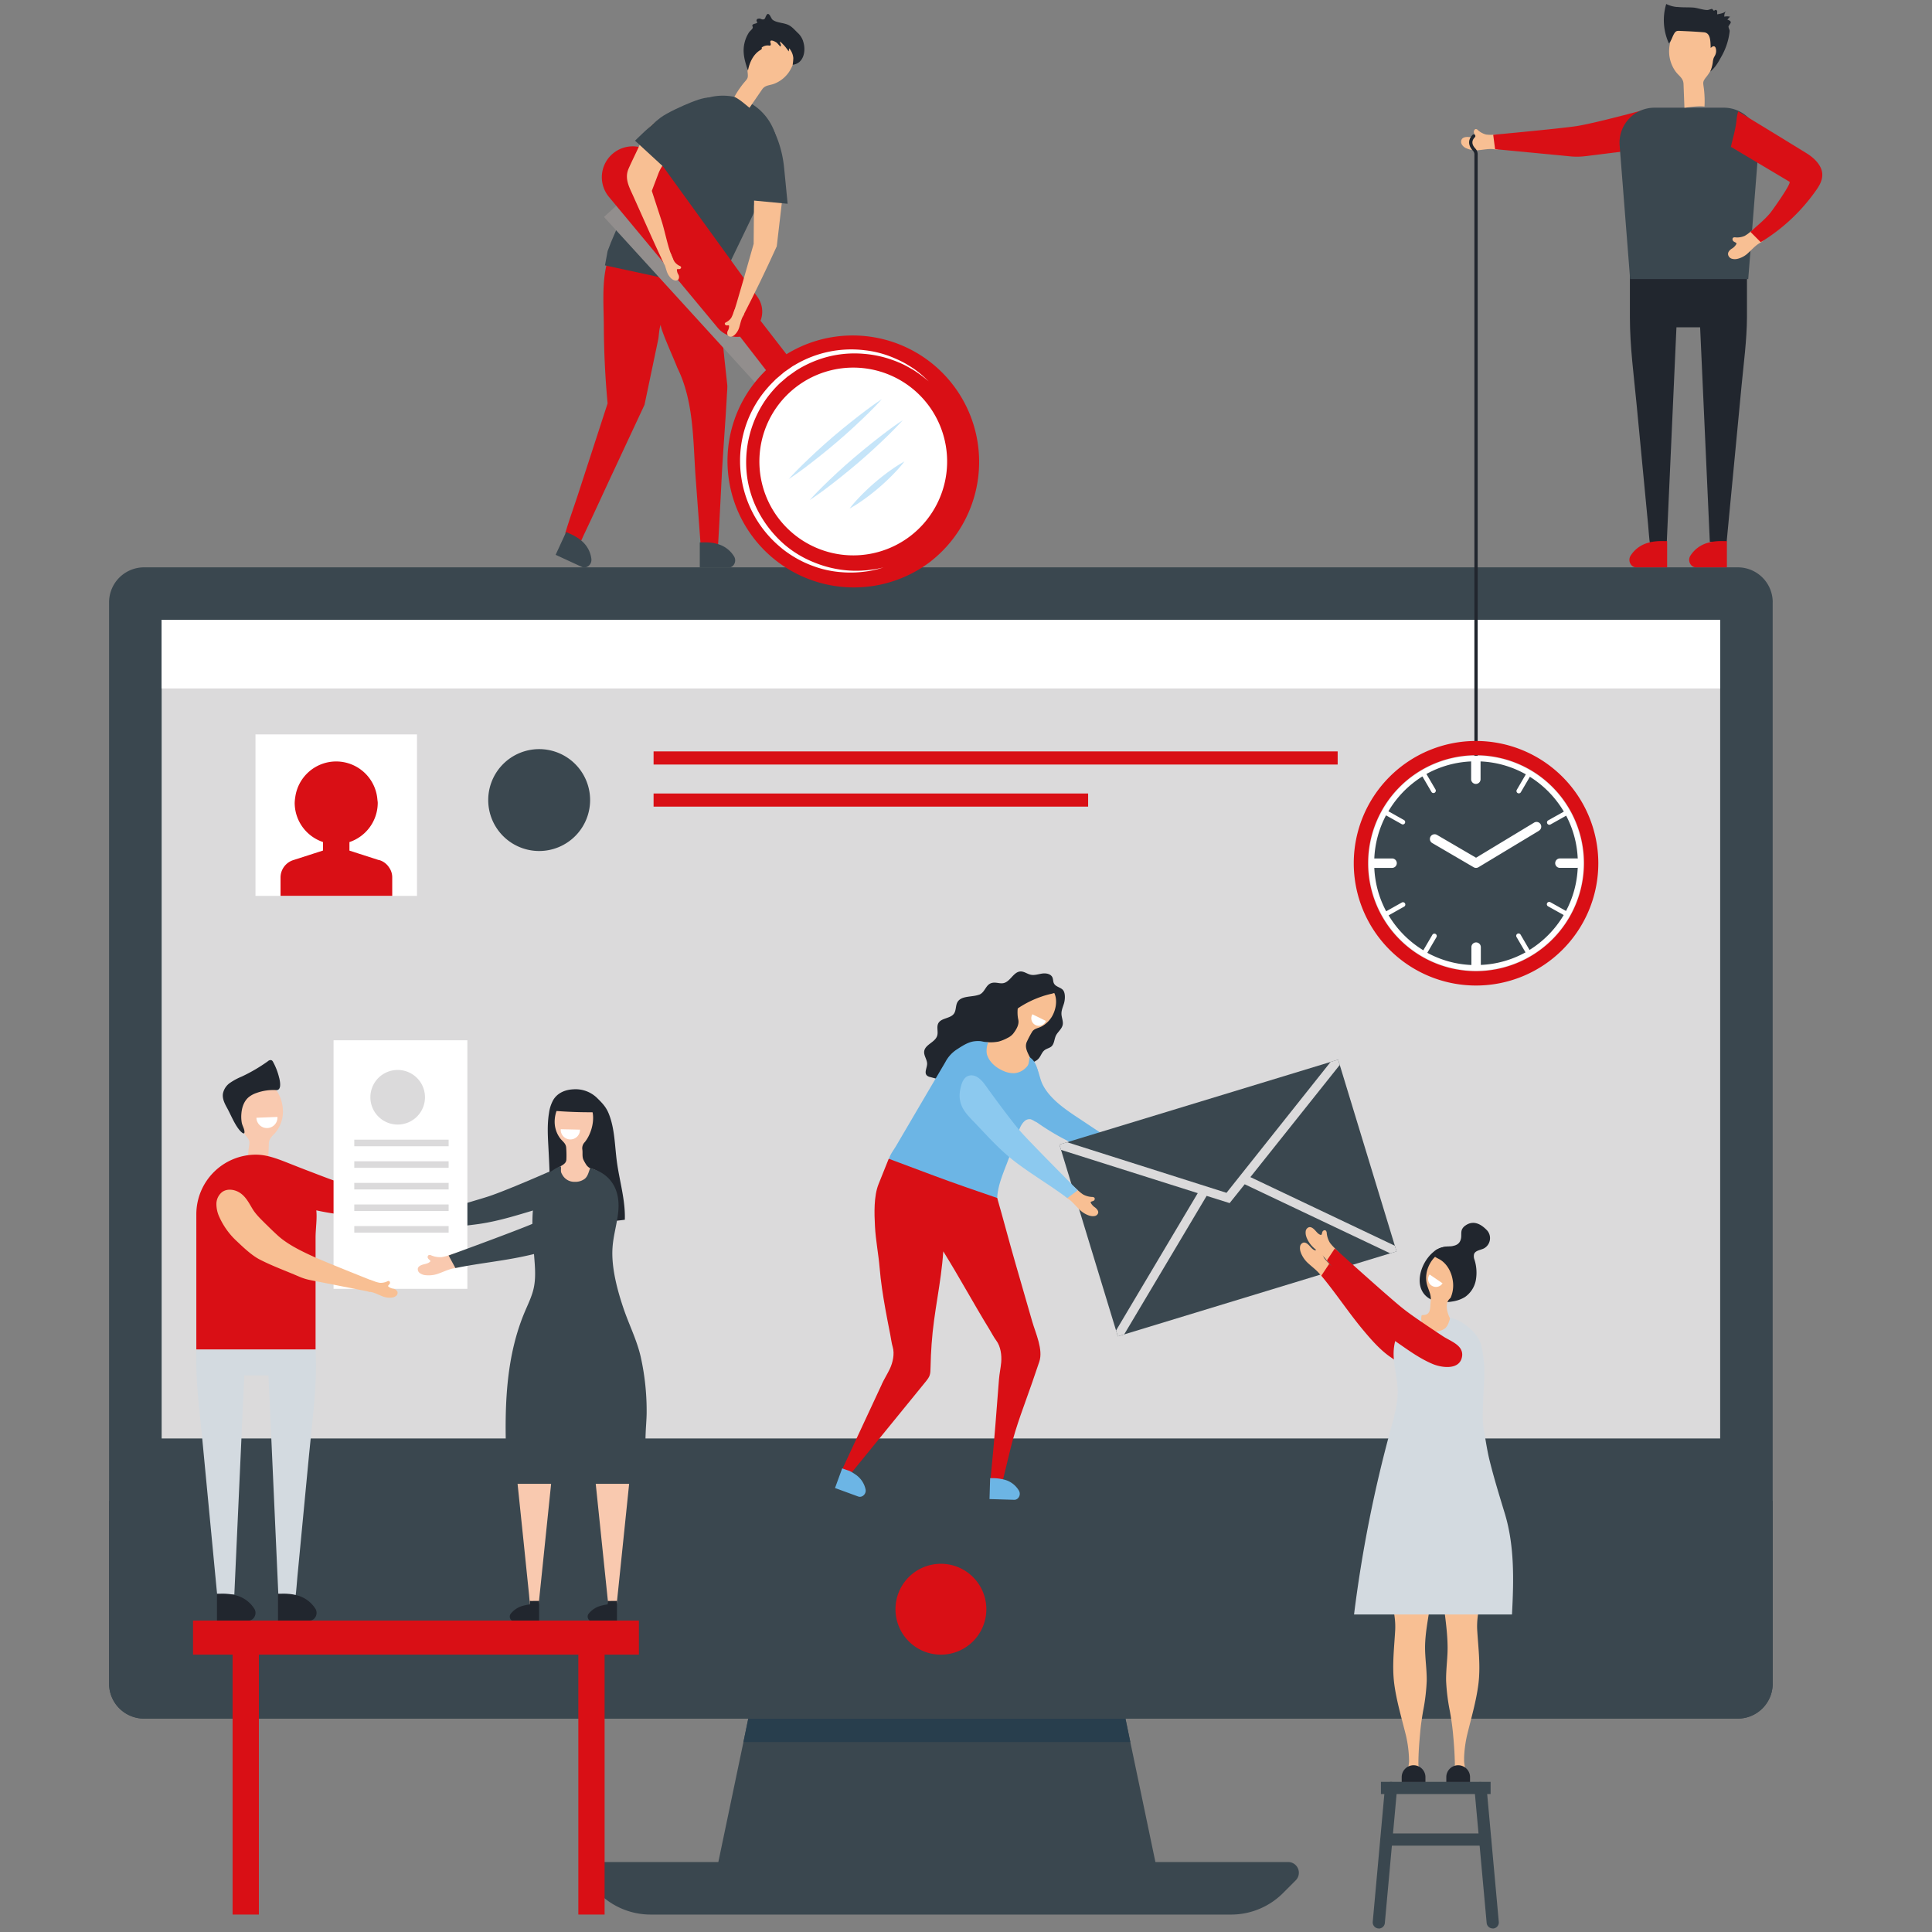 <svg id="Layer_1" data-name="Layer 1" xmlns="http://www.w3.org/2000/svg" viewBox="0 0 1024 1024"><rect x="0" y="0" width="1024" height="1024" fill="#808080" stroke="none"/><defs><style>.cls-1{fill:#3a474f;}.cls-2{fill:#dbdadb;}.cls-3{fill:#283e4d;}.cls-4{fill:#d90f15;}.cls-5{fill:#e96374;}.cls-6{fill:#d3dae0;}.cls-7{fill:#f9c9af;}.cls-8{fill:#fff;}.cls-9{fill:#f8bf93;}.cls-10{fill:#21262e;}.cls-11{fill:#6cb5e5;}.cls-12{fill:#8cc9ef;}.cls-13{fill:#928e8d;}.cls-14{fill:#c6e5f9;}</style></defs><path class="cls-1" d="M939.56,319.21V892.38A18.52,18.52,0,0,1,921,910.9H76.4a18.56,18.56,0,0,1-18.59-18.52V319.21A18.56,18.56,0,0,1,76.4,300.7H921a18.52,18.52,0,0,1,18.58,18.51Z"/><polygon class="cls-2" points="85.68 762.42 85.68 328.52 911.72 328.52 911.72 762.42 85.68 762.42 85.68 762.42"/><polygon class="cls-1" points="615.66 1002.57 377.46 1002.57 394.03 923.36 396.6 910.9 596.52 910.9 599.1 923.36 615.66 1002.57 615.66 1002.57"/><polygon class="cls-3" points="599.1 923.36 394.03 923.36 396.6 910.9 596.52 910.9 599.1 923.36 599.1 923.36"/><path class="cls-1" d="M682.78,986.91H314.62a5.69,5.69,0,0,0-4,9.71l6.76,6.77a38.88,38.88,0,0,0,27.46,11.37H652.58A38.9,38.9,0,0,0,680,1003.39l6.76-6.77a5.69,5.69,0,0,0-4-9.71Z"/><path class="cls-1" d="M939.56,795.48v96.9A18.52,18.52,0,0,1,921,910.9H76.4a18.56,18.56,0,0,1-18.59-18.52v-96.9Z"/><path class="cls-4" d="M522.78,852.92a24.08,24.08,0,1,1-24.08-24.08,24.08,24.08,0,0,1,24.08,24.08Z"/><path class="cls-5" d="M215.58,646.42l-.38.07a25.63,25.63,0,0,1-4,.72,13.32,13.32,0,0,1-5.16-1,2.24,2.24,0,0,0-1.35-.27.89.89,0,0,0-.69.72c-.16.85.51,1.12,1.1,1.74a.47.47,0,0,1,.17.36.46.46,0,0,1-.2.27,7.93,7.93,0,0,1-3.52,1.09c-1.25.22-2.6.69-3,1.66a2.06,2.06,0,0,0,.94,2.24,6.54,6.54,0,0,0,2.8,1.06h.08a16.81,16.81,0,0,0,7.21-.56c1.65-.45,3.3-1,5-1.45a21,21,0,0,1,2.51-.49,16.05,16.05,0,0,0,2.53-.33,2.07,2.07,0,0,0,1.28-1.65,6,6,0,0,0-1-4.27,1.24,1.24,0,0,0-.34-.42,1.52,1.52,0,0,0-.83-.14,18.33,18.33,0,0,0-3.14.6Z"/><path class="cls-1" d="M294.05,619.74l-3.9,1.68c-7.62,3.35-24.5,10.56-31.66,12.84-2.19.71-5.75,1.75-9.89,3-11.75,3.39-28.3,7.93-32.58,9.09a4.77,4.77,0,0,1-.81.2l-.25.11,3.21,5.86,1.35-.17.12,0c11.34-1.48,22.82-2,34.14-3.61,11.62-1.67,22.11-5.27,33.23-8.47l.53-.14,3-.94a29.15,29.15,0,0,0,10.58-6.38L299.64,630l-5.59-10.24Z"/><path class="cls-6" d="M104.08,712.94v10.6h0c.07,12.4,1.76,24.83,2.93,37.08l3.63,38,3.12,32.65q.66,6.94,1.33,13.88h9.11L129.48,729H142.3l5.24,116.47h9.16c.14,0,.88-9.27.93-9.78Q159,821.3,160.37,807q1.73-18.11,3.46-36.2c1.5-15.74,3.63-31.49,3.65-47.23h0l-.24-11.66-63.2,1.06Z"/><path class="cls-7" d="M131.54,617.69a52.72,52.72,0,0,1,.33-9.39c.43-3.19.75-3.47-1.38-6.12-7.12-8.85-9.05-28.29,7-28.77a10.79,10.79,0,0,1,7.46,2.87c3.61,3.26,5.2,9.07,5,13.82a17.87,17.87,0,0,1-3.32,9.39c-1.64,2.31-4,3.42-4.13,6.47q-.24,6.18-.47,12.37c-3.34-.37-7.07-1.05-10.41-.64Z"/><path class="cls-8" d="M147.06,592a5.58,5.58,0,1,1-11.15.43l11.15-.43Z"/><path class="cls-4" d="M135.68,612c5.54,0,10.88,2,16,4,4.27,1.69,8.54,3.39,12.81,5,6.16,2.35,12.27,4.81,18.57,6.68a90.88,90.88,0,0,0,17,3.31c1.84.18,3.68.31,5.53.37a1.49,1.49,0,0,1,1.87,1.39c.42,2.14.85,4.28,1.27,6.42.38,1.93,1.62,4-.39,4.77s-4.8.4-6.82.49q-3.4.16-6.81.13a128.85,128.85,0,0,1-27.06-3.05c.48,4.69-.39,9.72-.39,14.5v59.21h-63.2V643.58A31.6,31.6,0,0,1,135.68,612Z"/><polygon class="cls-8" points="176.79 683.11 247.72 683.11 247.72 551.37 176.79 551.37 176.79 683.11 176.79 683.11"/><path class="cls-9" d="M198,679l.29.08a16.12,16.12,0,0,0,3,.83,7.88,7.88,0,0,0,3.88-.72,1.41,1.41,0,0,1,1-.21.85.85,0,0,1,.52.71c.1.82-.4,1-.85,1.61a.49.49,0,0,0-.14.33.52.52,0,0,0,.15.27,5.33,5.33,0,0,0,2.63,1.15,2.92,2.92,0,0,1,2.21,1.69,2.15,2.15,0,0,1-.73,2.09,4.24,4.24,0,0,1-2.12.9h-.06a10.23,10.23,0,0,1-5.4-.8c-1.23-.49-2.47-1.09-3.73-1.55a13.41,13.41,0,0,0-1.87-.56,9.32,9.32,0,0,1-1.9-.41,2,2,0,0,1-.93-1.61,6.78,6.78,0,0,1,.8-4,1.12,1.12,0,0,1,.26-.38.89.89,0,0,1,.62-.1A11.74,11.74,0,0,1,198,679Z"/><path class="cls-9" d="M141.25,649.13c1.92,1.92,3.88,3.81,5.89,5.64,5.17,4.74,12.44,8.28,18.84,11.19,7,3.19,32.49,13.29,32.49,13.29L196,684.69l-31.48-6.2a28.77,28.77,0,0,1-6-1.87c-6.92-3-14.21-5.61-20.9-9.07-4.24-2.2-8.58-6.35-12.07-9.65A39.41,39.41,0,0,1,116.24,645a16.22,16.22,0,0,1-1.54-7,8.08,8.08,0,0,1,3.1-6.24c2.89-2.05,7.07-1.28,9.91.84s4.37,5.25,6.2,8.26,4.77,5.72,7.34,8.3Z"/><path class="cls-10" d="M148,571.34c.82,3.46.83,6.57-1.65,6.43a26.28,26.28,0,0,0-10.4,1.52,13.25,13.25,0,0,0-4.12,2.22c-2.56,2.14-3.64,5.52-3.89,8.75a18.37,18.37,0,0,0,.19,4.74c.3,1.64,1.36,3.16,1.45,4.83.12,2.22-2.18-.28-2.68-.89-2.73-3.31-4.57-8.15-6.66-11.91-1.24-2.25-2.43-4.73-2.1-7.27a9,9,0,0,1,3.76-5.81,33.54,33.54,0,0,1,6.25-3.36A86.74,86.74,0,0,0,142,562.47a2.06,2.06,0,0,1,1.83-.56,1.81,1.81,0,0,1,.76.67,33.76,33.76,0,0,1,3.39,8.76Z"/><path class="cls-10" d="M167.16,852.66a16.24,16.24,0,0,0-10.07-7.17c-.59-.16-1.18-.29-1.78-.41a31.28,31.28,0,0,0-6.41-.37h-1.55v14.22h16.83c2.67,0,4.68-3.45,3-6.27Z"/><path class="cls-10" d="M134.78,852.66a16.22,16.22,0,0,0-10.07-7.17c-.58-.16-1.18-.29-1.77-.41a31.28,31.28,0,0,0-6.41-.37H115v14.22H131.8c2.67,0,4.69-3.45,3-6.27Z"/><path class="cls-10" d="M303.89,577.36c-4.31.2-8.46,1.88-10.71,5.75a19.73,19.73,0,0,0-2.19,6.76c-1,6-.66,12.1-.33,18.15.65,12.21,1.3,24.5-.29,36.63a111.8,111.8,0,0,0,40.8,1.84c.36-10.39-2.84-20.54-4.22-30.85-1.14-8.52-1.08-17.35-4.28-25.33-1.49-3.74-3.65-5.86-6.4-8.55a16.32,16.32,0,0,0-12.38-4.4Z"/><path class="cls-7" d="M310.57,617.09a22.18,22.18,0,0,1-1.22-2.15c-.93-1.79-.43-3.62-.69-5.59a4.57,4.57,0,0,1,1.29-4c5.9-7.29,7.55-23.33-5.66-23.77a8.92,8.92,0,0,0-6.17,2.35c-3,2.68-4.31,7.47-4.12,11.39a14.71,14.71,0,0,0,2.71,7.77c1.35,1.9,3.3,2.83,3.39,5.34a51.24,51.24,0,0,1,.1,6.07,3.12,3.12,0,0,1-.61,1.77c-1.24,1.58-3.65,2.12-4.69,3.65-1.64,2.42-1.73,6.69-1.48,9.48,1.61,18.29,43.25,7.8,22.67-8.95a9.55,9.55,0,0,0-2.88-1.06,5.69,5.69,0,0,1-2.64-2.29Z"/><path class="cls-8" d="M297.21,598.51a5.1,5.1,0,1,0,10.19.23l-10.19-.23Z"/><path class="cls-10" d="M315.94,589.5c-7.51.1-15-.16-22.52-.77.11-5.74,5.26-10,10.87-10h.42a11.46,11.46,0,0,1,8.83,4.2c1.35,1.65,3.11,4.31,2.4,6.55Z"/><path class="cls-7" d="M272.51,770.65c.44,3.35.88,6.68,1.21,10,1.26,12.06,2.51,24.07,3.76,36.13,1,9.55,2,19.06,2.94,28.61,0,.51.86,9.79,1,9.79H285l8.74-84.52Z"/><path class="cls-7" d="M314.11,770.65l8.74,84.25h3.52c.47-4.62.94-9.24,1.45-13.86q1.65-16.27,3.37-32.61c1.28-12.6,2.61-25.18,3.9-37.78Z"/><path class="cls-10" d="M278.33,850.83a12.59,12.59,0,0,0-7.68,4.54,2.54,2.54,0,0,0,2.27,4h12.83V848.51c-.57,0-4.94.08-4.95,0a10.51,10.51,0,0,1,0,1.86c-.83.11-1.67.25-2.51.44Z"/><path class="cls-10" d="M319.61,850.83a12.6,12.6,0,0,0-7.67,4.54,2.54,2.54,0,0,0,2.27,4H327V848.51c-.56,0-4.94.08-4.94,0a9.64,9.64,0,0,1,0,1.86c-.83.11-1.67.25-2.51.44Z"/><path class="cls-1" d="M292,620.88a6.37,6.37,0,0,0,.63-.35c1.23-.84,3.13-2.11,4.61-2.3.31,1-.17,2.25.27,3.37a6.39,6.39,0,0,0,.48.94,7.22,7.22,0,0,0,6.67,3.85,8.22,8.22,0,0,0,5.24-1.58c1.77-1.43,2.1-3.77,2.93-5.76,11.49,3.28,16.09,12.09,14.81,23.64-.69,6.31-2.62,12.45-3,18.79-.67,10.38,2.58,22.45,5.9,32.2,2.92,8.57,7.09,16.75,9.08,25.59a131.59,131.59,0,0,1,3.11,30.12c-.07,3.36-.38,6.72-.51,10.08a97.57,97.57,0,0,0,2.51,27H272.18c-1.07.06-2.13.24-3.2.3-1.53-30.89-2.86-63,9.17-91.48,1.74-4.11,3.75-8.15,4.72-12.51,1.2-5.42.71-11.07.28-16.61-.91-11.65-3.93-38.86,8.88-45.28Z"/><path class="cls-7" d="M238.4,665.2l-.38.1a23.24,23.24,0,0,1-4,1,12.08,12.08,0,0,1-5.28-.85,2.14,2.14,0,0,0-1.4-.26,1,1,0,0,0-.66.88c-.11,1,.59,1.26,1.22,1.95a.59.59,0,0,1,.2.4.51.51,0,0,1-.19.32c-.87.88-2.26,1.11-3.51,1.44s-2.61.92-2.93,2.07a2.54,2.54,0,0,0,1.08,2.54,6.12,6.12,0,0,0,2.9,1.08l.09,0a15.14,15.14,0,0,0,7.28-1c1.65-.59,3.3-1.33,5-1.91a21.28,21.28,0,0,1,2.52-.69,13.66,13.66,0,0,0,2.56-.51,2.37,2.37,0,0,0,1.2-2,7.73,7.73,0,0,0-1.27-4.88,1.16,1.16,0,0,0-.36-.46,1.29,1.29,0,0,0-.85-.12,16.91,16.91,0,0,0-3.16.84Z"/><path class="cls-1" d="M316.05,631.37c-3.63.17-7.27,3.47-10.27,5.11s-5.87,3.2-8.82,4.77c-5.15,2.73-10.31,5.55-15.69,7.8-2.18.92-5.74,2.3-9.87,3.89-11.74,4.5-28.27,10.57-32.56,12.11a3.51,3.51,0,0,1-.81.27,1.53,1.53,0,0,1-.25.14l3.59,6.61,1.36-.26.12,0c11.43-2.27,23-3.42,34.45-5.85,6.25-1.33,13.42-3,19.12-6,6.64-3.46,13.73-6.85,19.65-11.7,4.1-3.35,9.77-11.24,3.75-15.68a5.74,5.74,0,0,0-3.77-1.19Z"/><polygon class="cls-4" points="338.63 876.99 102.31 876.99 102.31 858.93 338.63 858.93 338.63 876.99 338.63 876.99"/><polygon class="cls-4" points="137.21 1014.75 123.28 1014.75 123.28 864.82 137.21 864.82 137.21 1014.75 137.21 1014.75"/><polygon class="cls-4" points="320.45 1014.75 306.53 1014.75 306.53 864.82 320.45 864.82 320.45 1014.75 320.45 1014.75"/><polygon class="cls-8" points="911.72 364.88 85.68 364.88 85.68 328.52 911.72 328.52 911.72 364.88 911.72 364.88"/><polygon class="cls-8" points="221.01 474.84 135.41 474.84 135.41 389.25 221.01 389.25 221.01 474.84 221.01 474.84"/><path class="cls-1" d="M312.77,424.05a27,27,0,1,1-27-27,27,27,0,0,1,27,27Z"/><polygon class="cls-4" points="708.99 405.22 346.41 405.22 346.41 398.26 708.99 398.26 708.99 405.22 708.99 405.22"/><polygon class="cls-4" points="576.73 427.53 346.41 427.53 346.41 420.57 576.73 420.57 576.73 427.53 576.73 427.53"/><polygon class="cls-8" points="681.15 677.77 675.92 677.77 675.92 674.29 677.67 674.29 677.67 672.55 681.15 672.55 681.15 677.77 681.15 677.77"/><path class="cls-4" d="M200.92,455.9l-15.71-5.06v-4.52a22,22,0,0,0,15-20.77c0-.62-.13-1.19-.18-1.79a21.93,21.93,0,0,0-21.78-20.17l-.27,0a21.9,21.9,0,0,0-21.51,19.08,22.19,22.19,0,0,0-.28,2.85,21.94,21.94,0,0,0,15,20.77v4.52l-5.47,1.76-10.25,3.3a9.69,9.69,0,0,0-6.78,9.25v9.69h59.2v-9.69a9,9,0,0,0-1.62-5.27,9.38,9.38,0,0,0-5.27-4Z"/><path class="cls-2" d="M210.78,567.1a14.47,14.47,0,1,1-14.47,14.46,14.46,14.46,0,0,1,14.47-14.46Z"/><polygon class="cls-2" points="237.78 607.54 187.77 607.54 187.77 604.05 237.78 604.05 237.78 607.54 237.78 607.54"/><polygon class="cls-2" points="237.78 618.98 187.77 618.98 187.77 615.5 237.78 615.5 237.78 618.98 237.78 618.98"/><polygon class="cls-2" points="237.78 630.43 187.77 630.43 187.77 626.95 237.78 626.95 237.78 630.43 237.78 630.43"/><polygon class="cls-2" points="237.78 641.87 187.77 641.87 187.77 638.39 237.78 638.39 237.78 641.87 237.78 641.87"/><polygon class="cls-2" points="237.78 653.32 187.77 653.32 187.77 649.84 237.78 649.84 237.78 653.32 237.78 653.32"/><path class="cls-9" d="M792.05,71.4h-.37a20.19,20.19,0,0,1-3.89-.07,10,10,0,0,1-4.41-2.3,1.73,1.73,0,0,0-1.14-.64,1.09,1.09,0,0,0-.87.7c-.41,1,.11,1.42.45,2.29a.67.67,0,0,1,0,.46.64.64,0,0,1-.27.27,6.58,6.58,0,0,1-3.56.47c-1.22,0-2.61.21-3.25,1.27a2.79,2.79,0,0,0,.13,2.84,5.27,5.27,0,0,0,2.22,1.88l.06,0a12.47,12.47,0,0,0,6.76,1c1.66-.15,3.35-.44,5-.55a16.7,16.7,0,0,1,2.45,0,11.61,11.61,0,0,0,2.42.18c.8-.1,1.32-.9,1.7-1.64a9.06,9.06,0,0,0,.45-5.23,1.32,1.32,0,0,0-.18-.56,1.13,1.13,0,0,0-.71-.36,14.23,14.23,0,0,0-3.06,0Z"/><path class="cls-4" d="M872.21,58s-27.57,7.54-37.1,8.91-43.68,4.53-43.68,4.53l1,7.62,39.95,3.83a35.89,35.89,0,0,0,7.89-.12L875,78.44,872.21,58Z"/><path class="cls-10" d="M926,135.7H863.88v32.52h0c0,15.4,2.09,30.81,3.56,46.22l3.39,35.42q1.33,14,2.68,28.05c.05.5.77,9.57.91,9.57h9l5.13-114h12.55l5.14,113.72h8.92l1.29-13.58,3.06-31.95q1.77-18.6,3.55-37.2c1.14-12,2.8-24.14,2.87-36.28h0V135.7Z"/><path class="cls-4" d="M864.23,294.56a15.88,15.88,0,0,1,9.86-7c.57-.16,1.15-.29,1.73-.41a31.44,31.44,0,0,1,6.28-.35h1.52V300.7H867.15c-2.61,0-4.58-3.38-2.92-6.14Z"/><path class="cls-4" d="M895.91,294.56a15.89,15.89,0,0,1,9.85-7c.58-.16,1.16-.29,1.74-.41a31.4,31.4,0,0,1,6.28-.35h1.51V300.7H898.83c-2.61,0-4.59-3.38-2.92-6.14Z"/><path class="cls-1" d="M913.69,57.08H876.93a18.54,18.54,0,0,0-18.49,20L864,147.91H926.6l5.58-70.83a18.55,18.55,0,0,0-18.49-20Z"/><path class="cls-9" d="M928.22,122.49l-.3.22a19.55,19.55,0,0,1-3.16,2.29,9.82,9.82,0,0,1-4.89.82,1.79,1.79,0,0,0-1.3.18,1.11,1.11,0,0,0-.27,1.08c.25,1,1,1.07,1.74,1.56a.68.68,0,0,1,.31.34.6.6,0,0,1-.05.37,6.56,6.56,0,0,1-2.56,2.53c-1,.71-2,1.73-1.83,3a2.84,2.84,0,0,0,1.82,2.19,5.43,5.43,0,0,0,2.91.16l.07,0a12.37,12.37,0,0,0,6-3.29c1.23-1.12,2.41-2.37,3.68-3.46a15.4,15.4,0,0,1,2-1.48,11.86,11.86,0,0,0,2-1.32,2.56,2.56,0,0,0,.36-2.32,9,9,0,0,0-2.79-4.45,1.32,1.32,0,0,0-.48-.34,1.07,1.07,0,0,0-.78.14,14.61,14.61,0,0,0-2.45,1.83Z"/><path class="cls-4" d="M933.2,128.38a97.62,97.62,0,0,0,27.54-25c2.59-3.52,5.76-7.41,5-12.12-.74-4.3-4.62-7.79-8.17-10l-16.29-10-20-12.2a23.82,23.82,0,0,0-.86,4.34c-.46,5-2,9.87-3.09,14.73l.22-.22,30.91,18.41c1.27.77-9.23,15.4-10.19,16.57-3.1,3.71-6.94,6.74-10.51,10l5.43,5.45Z"/><path class="cls-9" d="M790.14,74.08a1.67,1.67,0,0,0-.44-1c-.14-.17-.25-.37-.4-.54a2,2,0,0,0-.64-.42,9.58,9.58,0,0,0-.92-.42l-.59-.19c-.73-.25-1.35-.68-2-1a6.43,6.43,0,0,1-1.79-1.19,2.43,2.43,0,0,0-.58-.43c-.52-.23-1.16-.19-1.37.41a2.38,2.38,0,0,0,.07,1.74,5.82,5.82,0,0,0,.72,1.06,15.64,15.64,0,0,1,1.41,2.49,5.85,5.85,0,0,0,.84,1.4,5.62,5.62,0,0,0,1.06.83,3.8,3.8,0,0,0,1.16.57,2.45,2.45,0,0,0,2.09-.54A4.27,4.27,0,0,0,790,75.05a2.36,2.36,0,0,0,.18-1Z"/><path class="cls-10" d="M782.33,401.44a.87.87,0,0,1-.87-.87V81.74a2.69,2.69,0,0,0-.77-1.83c-2.63-2.83-2.7-5.9-.18-8.43a.87.87,0,0,1,1.23,1.23c-1.85,1.85-1.77,3.87.22,6a4.43,4.43,0,0,1,1.24,3V400.57a.87.87,0,0,1-.87.87Z"/><path class="cls-8" d="M839.27,457.51a56.94,56.94,0,1,1-56.94-56.94,56.94,56.94,0,0,1,56.94,56.94Z"/><path class="cls-4" d="M782.33,514.73a57.22,57.22,0,1,1,57.22-57.22,57.29,57.29,0,0,1-57.22,57.22Zm0-122a64.81,64.81,0,1,0,64.81,64.81,64.88,64.88,0,0,0-64.81-64.81Z"/><path class="cls-1" d="M815.69,440.31l-32.08,19.34a2.54,2.54,0,0,1-1.28.35,2.46,2.46,0,0,1-1.26-.34L759,446.76a2.5,2.5,0,0,1,2.52-4.31l20.82,12.16L813.11,436a2.49,2.49,0,0,1,2.58,4.27Zm6,37.85,8.33,4.67a53.73,53.73,0,0,0,6.21-22.91,2.41,2.41,0,0,1-.37.07h-9.07a2.49,2.49,0,1,1,0-5h9.07a2.41,2.41,0,0,1,.37.07,53.71,53.71,0,0,0-6.13-22.73l-8.3,4.66a1.35,1.35,0,0,1-.61.16,1.25,1.25,0,0,1-.61-2.34l8.28-4.64a54.34,54.34,0,0,0-18-18.46l-4.78,8.17a1.22,1.22,0,0,1-1.08.62,1.32,1.32,0,0,1-.62-.17,1.24,1.24,0,0,1-.45-1.7l4.8-8.22a53.64,53.64,0,0,0-24-6.84c0,.05,0,.1,0,.15V413a2.5,2.5,0,0,1-5,0v-9.28c0-.05,0-.1,0-.15a53.62,53.62,0,0,0-23.7,6.66l4.82,8.22a1.26,1.26,0,0,1-1.08,1.88,1.24,1.24,0,0,1-1.08-.62l-4.78-8.19A54.36,54.36,0,0,0,735.88,430l8.27,4.64a1.25,1.25,0,0,1-.62,2.33,1.2,1.2,0,0,1-.6-.16l-8.31-4.66A53.71,53.71,0,0,0,728.41,455h9.42a2.49,2.49,0,0,1,0,5h-9.42a53.6,53.6,0,0,0,6.29,23l8.33-4.67a1.25,1.25,0,0,1,1.22,2.18L736,485.15a54.31,54.31,0,0,0,18.39,18.52l4.79-8.2a1.25,1.25,0,0,1,2.16,1.26L756.5,505a53.53,53.53,0,0,0,23.37,6.47c0-.06,0-.11,0-.18V502a2.5,2.5,0,0,1,5,0v9.25a1,1,0,0,1,0,.18,53.69,53.69,0,0,0,23.68-6.65l-4.81-8.23a1.25,1.25,0,0,1,2.15-1.26l4.78,8.2A54.44,54.44,0,0,0,828.79,485l-8.29-4.64a1.25,1.25,0,0,1-.48-1.7,1.24,1.24,0,0,1,1.69-.48Z"/><path class="cls-9" d="M602.2,612.65l.32.17a21.86,21.86,0,0,0,3.37,1.73,11,11,0,0,0,4.87.31,2,2,0,0,1,1.28,0,.94.94,0,0,1,.42.92c-.11.9-.78,1-1.48,1.49a.52.52,0,0,0-.26.31.56.56,0,0,0,.1.33,6.87,6.87,0,0,0,2.83,2c1.05.55,2.13,1.35,2.18,2.43a2.3,2.3,0,0,1-1.47,2,5.64,5.64,0,0,1-2.8.37h-.08a13.71,13.71,0,0,1-6.26-2.37c-1.34-.87-2.65-1.86-4-2.71a17.43,17.43,0,0,0-2.09-1.12,13.55,13.55,0,0,1-2.16-1,2.16,2.16,0,0,1-.67-2,7,7,0,0,1,2.11-4.08,1.14,1.14,0,0,1,.42-.33,1.2,1.2,0,0,1,.77.06,15.8,15.8,0,0,1,2.64,1.39Z"/><path class="cls-11" d="M543.21,569.59a34.31,34.31,0,0,1,4-4.9,1.37,1.37,0,0,1,.58-.41c.54-.14,1,.4,1.28.88,1.76,3.07,2,6.58,3.59,9.74,4.48,8.83,14.65,14.79,22.7,20.2,9.51,6.37,23,15.09,26.46,17.33a4,4,0,0,0,.66.41,1.29,1.29,0,0,0,.2.16l-4.53,5.14-1.16-.5-.1,0c-9.68-4.33-19.76-7.7-29.39-12.16A127.58,127.58,0,0,1,550,595.18c-3.92-2.64-12-5.89-11.68-11.41a28.47,28.47,0,0,1,4.86-14.18Z"/><path class="cls-10" d="M518.83,527.23c-3.88,1.4-9.41.38-11.4,4-1,1.85-.6,4.29-1.8,6-1.92,2.74-6.81,2.2-8.34,5.19-1,2,.1,4.46-.58,6.58-1.09,3.49-6.4,4.59-6.87,8.22-.3,2.29,1.6,4.38,1.55,6.69-.06,2.13-1.64,4.61-.13,6.11a3.89,3.89,0,0,0,1.86.86l9.91,2.65c3.81,1,8.27,1.92,11.37-.52,1.62-1.27,2.67-3.34,4.6-4,3.23-1.15,5.89,1.83,8.91,2.21,3.33.42,3.85-2.65,7.21-2.59,1.62,0,3.3.39,4.83-.15,2.25-.8,3.41-3.17,5.39-4.39s4.11-1.4,5.64-3.65c.87-1.28,1.41-2.86,2.64-3.81s2.64-1.09,3.67-2c1.55-1.42,1.46-3.86,2.37-5.75s3.12-3.46,3.58-5.66c.41-1.91-.59-3.84-.65-5.8s.78-3.72,1.33-5.55.84-5-.27-6.79-4.08-1.86-5.09-3.94c-.45-1-.33-2.09-.74-3.05-.82-1.9-3.32-2.37-5.37-2.09s-4.1,1.06-6.12.63c-1.86-.39-3.49-1.78-5.4-1.73-3.73.1-5.38,5.35-9,6.16-1.72.38-3.51-.35-5.27-.23-4.38.29-4.17,5.11-7.8,6.43Z"/><path class="cls-9" d="M547.19,573.11a7.53,7.53,0,0,1-3.17,1.73,15.73,15.73,0,0,1-4.17,0,24.15,24.15,0,0,1-4.75-.78,50.8,50.8,0,0,1-10.2-3.29c-3.39-1.55-7.91-3.83-9.56-7.32-1.34-2.83-2.27-6.08-1.39-9.08a2.09,2.09,0,0,1,.38-.76c.84-.9,2.21-.44,3.28-.6a36.37,36.37,0,0,1,5.79-.63,22.1,22.1,0,0,0,6-.36,22.86,22.86,0,0,0,4.64-1.9,8.64,8.64,0,0,0,3-2.3c1.61-2.13,3.27-4.74,2.66-7.47-1.94-8.81,3.51-23.32,15.06-18.06a8.5,8.5,0,0,1,4.29,4.65c1.42,3.59.51,8.29-1.34,11.58a14.31,14.31,0,0,1-5.65,5.53c-2,1.06-4.06,1-5.21,3.16a50.92,50.92,0,0,0-2.7,5.18c-1,2.51.18,4.9,1.29,7.15.52,1.06,1.24,2,1.82,3a10.26,10.26,0,0,1,1.08,3.46,25.25,25.25,0,0,1,.49,3.55,4.7,4.7,0,0,1-.19,1.75,4.36,4.36,0,0,1-1.14,1.59,2.09,2.09,0,0,0-.22.2Z"/><path class="cls-10" d="M552.54,528.05a53.14,53.14,0,0,0-12.82,6.24c-1.39.94-3.82,3.87-5.45,2.92-1.92-1.12-.91-4.33-.7-5.86a13.21,13.21,0,0,1,8.7-10.29,20.44,20.44,0,0,1,10.55-.57c2,.37,8.68,1.93,7.91,4.29-.47,1.46-3.23,1.88-4.74,2.25-1.18.3-2.32.64-3.45,1Z"/><path class="cls-8" d="M554.35,541.11a4,4,0,1,1-7.14-3.52l7.14,3.52Z"/><path class="cls-11" d="M533.27,617.65c-1.66,4.37-3.44,8.77-4.28,13.39a28.94,28.94,0,0,0-.42,6.89c.11,1.69,1,3.87-.55,5.17a6,6,0,0,1-2.79,1.12c-12.7,2.59-25.73-1.38-37.9-5.84-3.39-1.24-6.88-2.61-9.36-5.22-2.14-2.25-3.33-5.22-4.46-8.11s-2.76-6.54-2.48-9.83c.24-2.71,2.4-5.28,3.79-7.64l17.12-29.17,7-11.89c.72-1.23,1.46-2.44,2.16-3.68a17.81,17.81,0,0,1,6-6.59c2.58-1.67,5.09-3.35,8-4.11a14.89,14.89,0,0,1,4.46-.32c.56,0,4.13.93,4.38.57-1,1.37-1.29,5-.81,6.57,1.31,4.17,5,7.14,8.92,8.75a13.16,13.16,0,0,0,5.45,1.11,9.53,9.53,0,0,0,6.48-3.18,4.05,4.05,0,0,0,1.21-2.06,20.45,20.45,0,0,0,.4-3.28c2.53,1.36,3.93,4.61,4.52,7.41.51,2.42,0,4.92.4,7.35s1.77,4.24,3.11,6.19a4.74,4.74,0,0,1,1,2.09c.2,1.49-.82,2.83-1.6,4.12a15,15,0,0,0-2.17,7.24c-1.63.55-3.1-1.24-4.79-1.51a3.9,3.9,0,0,0-3.09,1.1c-2.75,2.45-3.63,7.46-4.92,10.84q-2.38,6.27-4.76,12.52Z"/><polygon class="cls-1" points="709.24 561.63 740.21 663.27 592.48 708.29 561.5 606.64 709.24 561.63 709.24 561.63"/><polygon class="cls-2" points="709.24 561.63 705.24 562.85 650.07 632.22 565.59 605.4 561.5 606.64 562.36 609.46 634.83 632.39 591.53 705.19 592.48 708.29 595.84 707.26 639.54 633.84 651.73 637.67 659.72 627.69 736.84 664.3 740.21 663.27 739.29 660.27 662.73 623.89 710.09 564.45 709.24 561.63 709.24 561.63"/><path class="cls-9" d="M570.83,630.44a3.11,3.11,0,0,0,.28.23,20.64,20.64,0,0,0,2.93,2.41,11,11,0,0,0,4.69,1.33,2,2,0,0,1,1.25.33,1,1,0,0,1,.21,1c-.3.86-1,.81-1.77,1.14a.54.54,0,0,0-.31.26.39.39,0,0,0,0,.33,6.8,6.8,0,0,0,2.34,2.54c.91.75,1.8,1.76,1.62,2.83a2.31,2.31,0,0,1-1.87,1.68,5.79,5.79,0,0,1-2.82-.23l-.07,0a13.75,13.75,0,0,1-5.62-3.64c-1.13-1.13-2.2-2.37-3.38-3.5a17.8,17.8,0,0,0-1.8-1.54,13.4,13.4,0,0,1-1.91-1.4,2.16,2.16,0,0,1-.23-2.09,7.05,7.05,0,0,1,2.93-3.54,1,1,0,0,1,.48-.23,1.21,1.21,0,0,1,.74.22,16,16,0,0,1,2.28,1.91Z"/><path class="cls-12" d="M519.5,572a18.87,18.87,0,0,1,2.63,3c4.58,6.41,14.84,20.4,19.58,25.61,1.44,1.61,3.84,4.11,6.63,7,7.95,8.23,19.25,19.61,22.18,22.53a4,4,0,0,0,.57.54l.15.2L565.73,635l-1-.73-.1-.07c-8.54-6.28-17.68-11.7-26.14-18.1-8.69-6.56-15.5-14.45-23-22.23l-.37-.35-2-2.19c-4.32-5-5.47-9.46-3.7-15.89.59-2.13,1.64-4.41,3.72-5.17,2.43-.89,4.63.2,6.42,1.8Z"/><path class="cls-4" d="M467.36,733.66c1.29-2.76,2.93-5.33,4.24-8.08,1.6-3.37,2.65-8,1.55-11.67-.62-2.11-.88-4.43-1.3-6.58-.91-4.56-1.8-9.13-2.62-13.7-1.27-7.16-2.4-14.34-3-21.59s-2.1-14.67-2.48-22.11c-.36-6.8-.67-15.92,1.92-22.37l5.38-13.4,24.06,9c10.95,4.09,22.37,8,33.43,11.8,3.31,11.47,6.24,22.77,9.55,34.23q4.5,15.62,9,31.21c1.81,6.26,5.94,15,3.74,21.38-1.06,3.09-2.12,6.2-3.18,9.3l-.47,1.4c-4,11.58-8.62,23.1-11.5,35q-2.34,9.6-4.67,19.21c-.06.27-5.54-.51-6.24-.6.23-2.37.48-4.73.71-7.1,1.6-15.91,2.73-32,4-47.94.25-3,.91-6,1.18-9,.33-3.71-.29-8.43-2.59-11.49-1.32-1.76-2.36-3.84-3.51-5.72-9.05-14.78-15.47-26.87-24.6-41.6-1.17,17.27-5,31.85-6.19,49.13-.27,4-.5,8-.55,12-.06,4.31-.27,5.09-2.68,8.05-2.08,2.54-4.14,5.08-6.21,7.63l-32.23,39.57L449.35,783l-.36-.3-2.73-3.42,0-.22,21.12-45.36Z"/><path class="cls-11" d="M458.77,789.4a12.63,12.63,0,0,0-5.46-7.95c-.39-.28-.79-.54-1.19-.79l-.61-.36-1.07-.59a11.43,11.43,0,0,0-1.16-.42l-1.77-.61c-.37-.14-.76-.27-1.13-.42l-3.81,10.42,12.33,4.51c2,.71,4.36-1.27,3.87-3.79Z"/><path class="cls-11" d="M540.06,790.08a12.62,12.62,0,0,0-7.69-5.82,24.11,24.11,0,0,0-6.38-.8l-1.2,0-.33,11.08,13.13.39c2.08.06,3.74-2.59,2.47-4.82Z"/><path class="cls-9" d="M759.07,835.45H732.91c3.45,9.46,7.13,18.85,6.55,28.88-.54,9.44-1.71,18.95-.45,28.38,1.22,9.12,4,18.28,6.21,27.27a64.33,64.33,0,0,1,1.56,11.46,2.45,2.45,0,0,0,0,.27l.05,1.72A17.91,17.91,0,0,1,745.7,939c-.42,1.43-1.34,4,.64,4.84a5.69,5.69,0,0,0,2.4.28l4.31-.13a2.86,2.86,0,0,0,1.37-.29,1.76,1.76,0,0,0,.43-2.17c-.76-1.94-2.57-3.74-3-5.73a4.08,4.08,0,0,1-.07-.92c0-5.74.47-11.44,1-17.17.33-3.6.87-7.18,1.48-10.75a105.67,105.67,0,0,0,1.93-16c.05-3.29-.22-6.57-.48-9.85-.2-2.59-.39-5.18-.4-7.78,0-9.45,2.55-18.75,3.3-28.16.25-3.23.4-6.47.48-9.7Z"/><path class="cls-9" d="M789.42,835.45H763.79q.21,3.62.53,7.23c.88,10.19,2.91,20.45,2.94,30.68,0,2.6-.18,5.19-.37,7.78-.23,3.28-.49,6.57-.42,9.86a106.68,106.68,0,0,0,2,16c.64,3.57,1.19,7.16,1.55,10.75.55,5.74,1,11.42,1.09,17.16a4.69,4.69,0,0,1-.06.92c-.44,2-2.24,3.8-3,5.75a1.77,1.77,0,0,0,.45,2.17,2.72,2.72,0,0,0,1.37.27l4.31.12a5.69,5.69,0,0,0,2.4-.28c2-.86,1-3.42.61-4.86a18.06,18.06,0,0,1-1.18-5.55l0-1.72c0-.1,0-.19,0-.28a63.56,63.56,0,0,1,1.5-11.47c2.16-9,4.9-18.16,6.06-27.29,1.21-9.44,0-19-.6-28.38-.64-10,3-19.4,6.38-28.86Z"/><polygon class="cls-1" points="790.05 950.89 731.92 950.89 731.92 944.42 790.05 944.42 790.05 950.89 790.05 950.89"/><path class="cls-1" d="M791.17,1022.12a3.24,3.24,0,0,1-3.22-3L781.48,948a3.24,3.24,0,0,1,2.93-3.52,3.3,3.3,0,0,1,3.51,2.93l6.47,71.23a3.23,3.23,0,0,1-2.93,3.51l-.29,0Z"/><path class="cls-1" d="M730.81,1022.12l-.3,0a3.24,3.24,0,0,1-2.93-3.51l6.47-71.23a3.23,3.23,0,1,1,6.44.59L734,1019.17a3.24,3.24,0,0,1-3.21,3Z"/><path class="cls-1" d="M787.18,978.23H734.86a3.24,3.24,0,0,1,0-6.47h52.32a3.24,3.24,0,0,1,0,6.47Z"/><path class="cls-9" d="M705,670.3a3.71,3.71,0,0,1-.27-.29,23.46,23.46,0,0,1-2.8-3.09,12.18,12.18,0,0,1-1.72-5.08,2.21,2.21,0,0,0-.42-1.35,1,1,0,0,0-1.09-.17c-.93.36-.84,1.1-1.16,2a.58.58,0,0,1-.26.36.59.59,0,0,1-.37,0c-1.17-.36-2-1.48-2.91-2.44s-2-1.87-3.2-1.62a2.54,2.54,0,0,0-1.74,2.14,6.2,6.2,0,0,0,.4,3.08l0,.08a15,15,0,0,0,4.3,6c1.3,1.18,2.72,2.29,4,3.52a19,19,0,0,1,1.79,1.9,14.81,14.81,0,0,0,1.65,2,2.38,2.38,0,0,0,2.3.14,7.75,7.75,0,0,0,3.72-3.4,1.15,1.15,0,0,0,.24-.54,1.35,1.35,0,0,0-.29-.8,16.89,16.89,0,0,0-2.22-2.4Z"/><path class="cls-4" d="M771.24,723.15c-1.84-3.13-6.46-4.81-9.32-6.69s-5.57-3.7-8.34-5.58c-4.82-3.27-9.73-6.52-14.23-10.23-1.84-1.49-4.72-4-8.07-6.9-9.46-8.27-22.55-20.07-25.92-23.13a3.26,3.26,0,0,1-.62-.59,1.85,1.85,0,0,1-.24-.16l-4.16,6.26.87,1.09.08.1c7.35,9,13.8,18.77,21.28,27.72,4.11,4.91,8.94,10.46,14.24,14.11,6.17,4.25,12.48,8.93,19.54,11.91,4.88,2.06,14.5,3.38,15.61-4a5.69,5.69,0,0,0-.72-3.89Z"/><path class="cls-10" d="M770,660.42c-2.16.4-4.66.23-6.53.94-9.42,3.58-16.29,20.95-5.6,27.07,3.56,2,7.94,2.08,12,1.37a17.42,17.42,0,0,0,6.62-2.37,14,14,0,0,0,5.73-8.9,22.75,22.75,0,0,0-.67-10.74,5.16,5.16,0,0,1-.27-3.09c.71-1.94,3.32-2.09,5.2-3a6.2,6.2,0,0,0,1.87-9.38c-3.1-3.36-7.28-5.9-11.7-2.73a5.07,5.07,0,0,0-1.79,2.08c-.61,1.47-.18,3.16-.5,4.72-.54,2.7-2.28,3.61-4.34,4Z"/><path class="cls-9" d="M772.33,716.89l-.23.16a42.09,42.09,0,0,1-4.44,2.13c-1.9,1-3.83,2.54-6,2.72s-4-.91-5.7-2c-6.24-4-12.71-8.73-17.39-14.53a1.79,1.79,0,0,1-.43-1.57,2.44,2.44,0,0,1,1-1.13,40.12,40.12,0,0,1,9.84-4.48,18.47,18.47,0,0,1,5.31-1.18c4.23-.1,3.59-3.76,4-7.09.36-3.18-.52-4.81-1.57-7.78a16.31,16.31,0,0,1-.48-1.65,14.09,14.09,0,0,1-.16-5.56,8.4,8.4,0,0,1,.19-1c.9-3.82,3.51-8,7.12-9.81a8.91,8.91,0,0,1,6.59-.51c12.56,4.07,6.53,19-1.16,24.39-4.37,3.06-.69,11.75,2.38,14.47a17.27,17.27,0,0,1,2.14,2,9.78,9.78,0,0,1,1.56,3.21c1.19,3.67.69,7-2.54,9.28Z"/><path class="cls-10" d="M770,678.7c-.65-4.39-2.88-8.58-6.48-10.92-1.62-1.06-4.39-1.69-3.61-3.87.54-1.51,3.06-2.28,4.39-2.73a11.35,11.35,0,0,1,9.24,1l.37.22c7.59,4.47,8.35,14.35,3.44,21.29-2,2.9-5.35,5.22-8.89,5a16.34,16.34,0,0,0,1.54-10Z"/><path class="cls-6" d="M747.36,699.33c.52-.34,1-.66,1.59-1a10.24,10.24,0,0,1,4.65-1.46,6.65,6.65,0,0,0,.91,5.86,7.5,7.5,0,0,0,6.1,2.94,8.24,8.24,0,0,0,5.24-1.58c1.77-1.43,2.1-3.76,2.93-5.76a25.21,25.21,0,0,1,9.39,5c3.43,2.89,6.17,6.1,7.11,10.54A66.66,66.66,0,0,1,786.73,726c.13,4.18-.29,8.42-.45,12.6q-.22,5.46-.43,10.91a46.52,46.52,0,0,0,.85,9.71c.9,5.19,1.68,10.49,3,15.6,2.36,9.4,5.18,18.49,8,27.77,5.09,17.08,4.62,35.33,3.68,53.13H717.67a697,697,0,0,1,19.54-98.54c1.78-6.51,3.66-13.11,3.58-19.86-.08-6-1.68-11.78-2.08-17.72-.52-7.75,1.93-15.86,8.65-20.3Z"/><path class="cls-8" d="M757.73,675.5a4.15,4.15,0,1,0,6.85,4.68l-6.85-4.68Z"/><path class="cls-10" d="M755.51,944.47H742.93v-2.56a6.29,6.29,0,0,1,6.29-6.29h0a6.29,6.29,0,0,1,6.29,6.29v2.56Z"/><path class="cls-10" d="M779.15,944.47H766.57v-2.56a6.29,6.29,0,0,1,6.29-6.29h0a6.29,6.29,0,0,1,6.29,6.29v2.56Z"/><path class="cls-9" d="M708,662.12a4,4,0,0,1-.28-.3,24.09,24.09,0,0,1-2.8-3.08,12.07,12.07,0,0,1-1.71-5.08,2.09,2.09,0,0,0-.43-1.34,1,1,0,0,0-1.08-.18c-.93.37-.85,1.11-1.16,2a.59.59,0,0,1-.27.36.53.53,0,0,1-.37,0c-1.17-.35-2-1.47-2.9-2.43s-2-1.88-3.2-1.62a2.55,2.55,0,0,0-1.75,2.14,6.42,6.42,0,0,0,.4,3.08s0,.05,0,.07a15,15,0,0,0,4.29,6c1.3,1.18,2.73,2.29,4,3.52a20.21,20.21,0,0,1,1.8,1.9,13.46,13.46,0,0,0,1.65,2,2.37,2.37,0,0,0,2.3.14,7.7,7.7,0,0,0,3.72-3.4,1.18,1.18,0,0,0,.23-.54,1.33,1.33,0,0,0-.28-.81,18,18,0,0,0-2.22-2.39Z"/><path class="cls-4" d="M774.21,715c-1.85-3.13-6.47-4.81-9.33-6.7s-5.57-3.69-8.34-5.56c-4.82-3.28-9.72-6.53-14.23-10.24-1.83-1.49-4.72-4-8.06-6.9-9.47-8.28-22.56-20.06-25.93-23.13a3.57,3.57,0,0,1-.62-.6l-.23-.15L703.3,668l.87,1.09.08.09c7.35,9,13.81,18.78,21.29,27.73,4.1,4.9,8.94,10.46,14.24,14.1,6.17,4.26,12.47,8.95,19.53,11.92,4.88,2.06,14.5,3.38,15.62-4a5.74,5.74,0,0,0-.72-3.89Z"/><path class="cls-4" d="M371.42,289.57a23.49,23.49,0,0,1,9.16-.66c.72-11.26,1.95-36.58,2.08-38.81.78-13.57,1.9-27.31,2.61-40.79.08-1.4.23-2.82.23-4.22v-.78L384,190.55l-2-19.23c-1.34-12.61-4.23-26.28-3.49-39,.23-4,2.05-7.59,2.7-11.59l-21.68-3.55c-7.86-1.29-17.23-1.48-24.7-4.33.19.39,0,.61-.18,1-1.28,2.47-5.59,8.76-5.94,9.37a102.28,102.28,0,0,0-5.28,11.21c-4.89,11.48-3.44,26.06-3.39,38.3q.09,20.56,2,41.08l-15.48,47.61c-2.3,7.07-4.88,14.15-7,21.31,1.23.52,2.43,1.09,3.62,1.69a37.09,37.09,0,0,1,4.88,2.14c.48-1,.88-2,1.3-2.88,5.24-11,10.29-22.14,15.44-33.14q8.4-18,16.81-36c.12-.6.25-1.2.37-1.79q2.25-10.69,4.49-21.4l2.37-11.28c.45-2.15.49-6.23,1.43-8-.76,1.44,7.59,19.57,8.65,22.69,9,18.07,8.36,39.08,9.81,58.7l2.67,36.06Z"/><path class="cls-1" d="M389.08,294.92a14.93,14.93,0,0,0-9.24-6.71c-.54-.15-1.09-.27-1.63-.39a29,29,0,0,0-5.89-.33H370.9v13.3h15.45c2.45,0,4.3-3.23,2.73-5.87Z"/><path class="cls-1" d="M313.46,296.35a14.88,14.88,0,0,0-5.58-10c-.42-.36-.86-.7-1.31-1a28.92,28.92,0,0,0-5.21-2.78l-1.29-.59-5.57,12.08,14,6.47c2.23,1,5.26-1.13,4.94-4.18Z"/><path class="cls-1" d="M320.65,140.66,380,153.5l.09-.19,29.29-60.82a29.16,29.16,0,0,0-13.66-38.91,28.77,28.77,0,0,0-12.59-2.87,29.13,29.13,0,0,0-26.29,16.53L348.32,80.3c-10,15.44-17.78,32.16-24.56,48.32l-1.71,4.45-1.4,7.59Z"/><polygon class="cls-13" points="462.29 270.85 320.12 114.99 335.55 100.92 477.72 256.78 462.29 270.85 462.29 270.85"/><path class="cls-8" d="M513.61,244.6a61.35,61.35,0,1,1-61.35-61.35,61.35,61.35,0,0,1,61.35,61.35Z"/><path class="cls-4" d="M414.31,290.57a59.36,59.36,0,0,1-21.32-37,58.67,58.67,0,0,1,10.77-44.23,63.23,63.23,0,0,1,6.6-7.5c.34-.33.66-.7,1-1l4.34-3.67,4.43-3.08c.37-.23.75-.41,1.13-.64a58.48,58.48,0,0,1,37.12-7.81,54.08,54.08,0,0,1,15.24,4,63.21,63.21,0,0,1,5.92,2.82c1.75,1,3.3,2,4.73,2.92a56.18,56.18,0,0,1,6,4.89l2,1.86-2.13-1.71a65.3,65.3,0,0,0-6.27-4.48c-1.45-.79-3-1.72-4.8-2.63a61.41,61.41,0,0,0-5.95-2.48,58.41,58.41,0,0,0-15-3.27,57.17,57.17,0,0,0-18,1.2,58.92,58.92,0,0,0-18.36,7.77l-4.4,3.12-4,3.45a61.15,61.15,0,0,0-7.12,8.15,58.4,58.4,0,0,0-10.2,41.86,56,56,0,0,0,7,20.06,60.6,60.6,0,0,0,12.76,15.47A56,56,0,0,0,431.29,298,59.36,59.36,0,0,0,446.1,302a56.52,56.52,0,0,0,11.9.35c1.66-.07,3.11-.31,4.39-.47a27.6,27.6,0,0,0,3.24-.55l2.68-.57-2.63.75a28.36,28.36,0,0,1-3.21.77,38.19,38.19,0,0,1-4.41.73,57.18,57.18,0,0,1-12.09.26,54.81,54.81,0,0,1-15.39-3.41,58.22,58.22,0,0,1-16.27-9.26Zm68.46-6.67a49.76,49.76,0,1,1,8.79-69.81,49.79,49.79,0,0,1-8.79,69.81Zm10.56,13.61a67,67,0,0,0-76.49-109.76L403.09,170a13.28,13.28,0,0,0-1.61-12.6l-53-73.23a16.36,16.36,0,1,0-25.84,20.06l57.79,69.53a13.29,13.29,0,0,0,11.82,4.69L406,196.2a67,67,0,0,0,87.37,101.31Z"/><path class="cls-9" d="M356.2,135.91a2.56,2.56,0,0,0,.11.24,14.32,14.32,0,0,0,1.18,2.54,7.13,7.13,0,0,0,2.74,2.24,1.26,1.26,0,0,1,.74.57.79.79,0,0,1-.19.77c-.5.54-.95.33-1.6.35a.35.35,0,0,0-.4.35,4.85,4.85,0,0,0,.73,2.47,2.6,2.6,0,0,1,.13,2.5,1.91,1.91,0,0,1-1.85.71,3.76,3.76,0,0,1-1.84-.93l-.05,0a9.19,9.19,0,0,1-2.58-4.16c-.38-1.13-.69-2.32-1.11-3.45a11.52,11.52,0,0,0-.7-1.61,8.44,8.44,0,0,1-.82-1.54,1.81,1.81,0,0,1,.56-1.57,6.07,6.07,0,0,1,3.21-1.78.94.94,0,0,1,.41,0,.82.82,0,0,1,.43.37,10.91,10.91,0,0,1,.9,2Z"/><path class="cls-9" d="M356,80.42c-2.19,4.17-5.26,7-7,11.48l-3.48,9.15c0,.08,0,.17,0,.25l5,15.35c2.1,6.43,3.39,14.53,6.11,20.49l-4.43,3.19h0c-3.33-6.89-6.45-13.81-9.54-20.73q-3.5-7.81-7-15.62c-2.13-4.76-4.81-9.37-2.47-14.66,1.53-3.47,3.22-6.87,4.83-10.3,2.72-5.79,5.32-14.23,12.56-15.26a8.46,8.46,0,0,1,4.44.34c2.41,1,3.79,3.71,3.91,6.33A16.92,16.92,0,0,1,357.17,78c-.36.82-.75,1.64-1.17,2.44Z"/><path class="cls-9" d="M399.62,108.78c-.07,9-.16,19.94-.16,19.94v.52c-.86,3-10.4,36.92-10.79,36.82l5.21,1.3c6.29-12.15,12.17-24.35,17.82-36.81l3.65-31.26c0-.57-.62-.82-1.17-1l-7-1.69c-2.48-.6-5.36-1.18-7.42.31,0,0,0,5.45-.1,11.83Z"/><path class="cls-9" d="M388.78,165.63c0,.08-.07.16-.1.25a15.78,15.78,0,0,1-1.1,2.57,7.2,7.2,0,0,1-2.67,2.32c-.29.15-.62.3-.72.6a.76.76,0,0,0,.22.76c.51.53.95.3,1.6.3a.42.42,0,0,1,.31.09.43.43,0,0,1,.1.25,4.78,4.78,0,0,1-.65,2.49,2.61,2.61,0,0,0,0,2.5,1.91,1.91,0,0,0,1.87.65,3.82,3.82,0,0,0,1.82-1l0,0a9.17,9.17,0,0,0,2.45-4.24c.35-1.14.61-2.34,1-3.48a12.92,12.92,0,0,1,.66-1.63,9.42,9.42,0,0,0,.77-1.56,1.84,1.84,0,0,0-.61-1.56,6,6,0,0,0-3.27-1.67.94.94,0,0,0-.41,0,.86.86,0,0,0-.42.38,10.56,10.56,0,0,0-.83,2Z"/><path class="cls-1" d="M417.46,108,398,106.15,393.1,66.74c0,.06,12.55-2,13.77-1.46,2.57,1.06,4.91,7.58,5.77,10a58.89,58.89,0,0,1,2.87,12.92c.12.93,1.95,19.78,1.95,19.78Z"/><path class="cls-1" d="M336.57,74.56l16.62,15.29L385.5,63.33c-.05,0-6.82-10.73-8-11.31-2.49-1.22-8.93,1.33-11.3,2.26-4.11,1.62-12.71,5.48-16.21,8.16-5.11,3.9-13.41,12.12-13.41,12.12Z"/><path class="cls-14" d="M467.37,211.59s-2.72,3.07-7.07,7.36S450,228.8,443.83,234.07s-12.57,10.32-17.47,14-8.35,5.87-8.35,5.87,2.72-3.07,7.08-7.35,10.29-9.85,16.47-15.13,12.57-10.31,17.47-14,8.34-5.88,8.34-5.88Z"/><path class="cls-14" d="M478.49,222.71s-2.73,3.07-7.08,7.35-10.29,9.86-16.47,15.13-12.56,10.32-17.46,14-8.35,5.87-8.35,5.87,2.72-3.07,7.07-7.36,10.29-9.85,16.48-15.12,12.57-10.31,17.46-14,8.35-5.87,8.35-5.87Z"/><path class="cls-14" d="M479.35,244.6a58.74,58.74,0,0,1-3.9,4.63,114.73,114.73,0,0,1-9.48,9.14,113.27,113.27,0,0,1-10.47,8,59.58,59.58,0,0,1-5.17,3.15,57,57,0,0,1,3.89-4.63,113.42,113.42,0,0,1,9.49-9.14,115.08,115.08,0,0,1,10.47-8c3-2,5.17-3.15,5.17-3.15Z"/><path class="cls-9" d="M903.42,56.47a55,55,0,0,0-.33-9.59c-.44-3.27-.78-3.55,1.41-6.26,7.27-9,9.25-28.92-7.12-29.41a11.07,11.07,0,0,0-7.63,2.93c-3.68,3.33-5.31,9.27-5.06,14.12a18.3,18.3,0,0,0,3.39,9.61c1.68,2.35,4.1,3.49,4.22,6.61l.48,12.64c3.42-.38,7.23-1.07,10.64-.65Z"/><path class="cls-10" d="M889,3.72a16.08,16.08,0,0,1-5.87-1.6A29.64,29.64,0,0,0,884.55,23c1.56-1.71,1.81-3.89,3.16-5.73.8-1.06,1.7-.94,2.95-.88,4.15.18,8.3.38,12.44.73,3.8.32,3.41,5.29,3.61,8.31.55-.56,1.37-1.17,2.06-.78a1.59,1.59,0,0,1,.63,1,5,5,0,0,1-.27,3.46c-.25.57-.62,1.08-.85,1.66a10,10,0,0,0-.47,2.32,20.3,20.3,0,0,1-1.32,4.84c3-2.45,4.45-5.39,6.29-8.69A34.51,34.51,0,0,0,916.7,17c.17-1.1-.16-1.24-.42-2.15-.3-1.07-.13-.85.41-1.8.4-.68,1-1,.38-1.86-.13-.18-1.4-.91-1.57-.62.15-.26,1.23-1.75,1.59-1.65a6.46,6.46,0,0,0-3.15-.08,4.14,4.14,0,0,1,.93-3.06c-1.07,1.28-3.2,1.48-4.69,1.83a5.22,5.22,0,0,1,0-1.37c0-.48-.33-1-.8-1s-.62.45-1,.4-.53-.78-1-.91c-.28-.08-1.85.58-2.4.58-2.48,0-5.22-1.17-7.78-1.32-2.72-.17-5.54,0-8.25-.32Z"/><path class="cls-9" d="M389.25,51.31a50.91,50.91,0,0,1,5-7.38c2-2.35,2.37-2.4,2-5.62-1.22-10.75,7.12-27.36,20.24-19.6a10.3,10.3,0,0,1,4.54,6.1c1.24,4.46-.43,9.94-3.05,13.64a17,17,0,0,1-7.45,5.87c-2.49,1-5,.7-6.61,3.1l-6.67,9.71c-2.5-2-5.15-4.45-8.05-5.82Z"/><path class="cls-10" d="M425.66,21.88c1.65,4.77.5,11.77-5.53,12.44a26.4,26.4,0,0,0,.34-3.54,9.15,9.15,0,0,0-2.17-5.18c-.1.54-.15,1.12-.28,1.67,0-.11-1.5-2.06-1.62-2.24A29.75,29.75,0,0,0,413.46,22a2.14,2.14,0,0,0,.31,1.37c.18.45.21,1.07-.22,1.3,0,0-1.6-1.82-1.73-1.92-.9-.75-4.27-2.48-3.39.13.16.47.18,1.14-.29,1.27a1.07,1.07,0,0,1-.47,0,5.12,5.12,0,0,0-4,1.08c.29.35,0,.91-.38,1.13-4,2.19-6.06,6.81-6.85,11.05-1.64-4.83-3.09-9.52-1.81-14.74A17.31,17.31,0,0,1,397,17.15c.43-.65,1.73-1.65,1.94-2.33s-.28-.82-.18-1.42a.59.59,0,0,1,.21-.33c.74-.66,2.25-.44,2.5-1.4-.67-.13-.66-1.23-.08-1.6a2.29,2.29,0,0,1,2,0,2,2,0,0,0,1.68.09,2.12,2.12,0,0,0,.66-1.07,6.61,6.61,0,0,1,.63-1.21,1,1,0,0,1,.54-.48c.35-.08.67.2.91.46.66.73,1.06,2.16,1.81,2.71,2.15,1.56,5.85,1.47,8.31,2.69,2.06,1,3.51,2.9,5.14,4.39a10.37,10.37,0,0,1,2.61,4.21Z"/></svg>